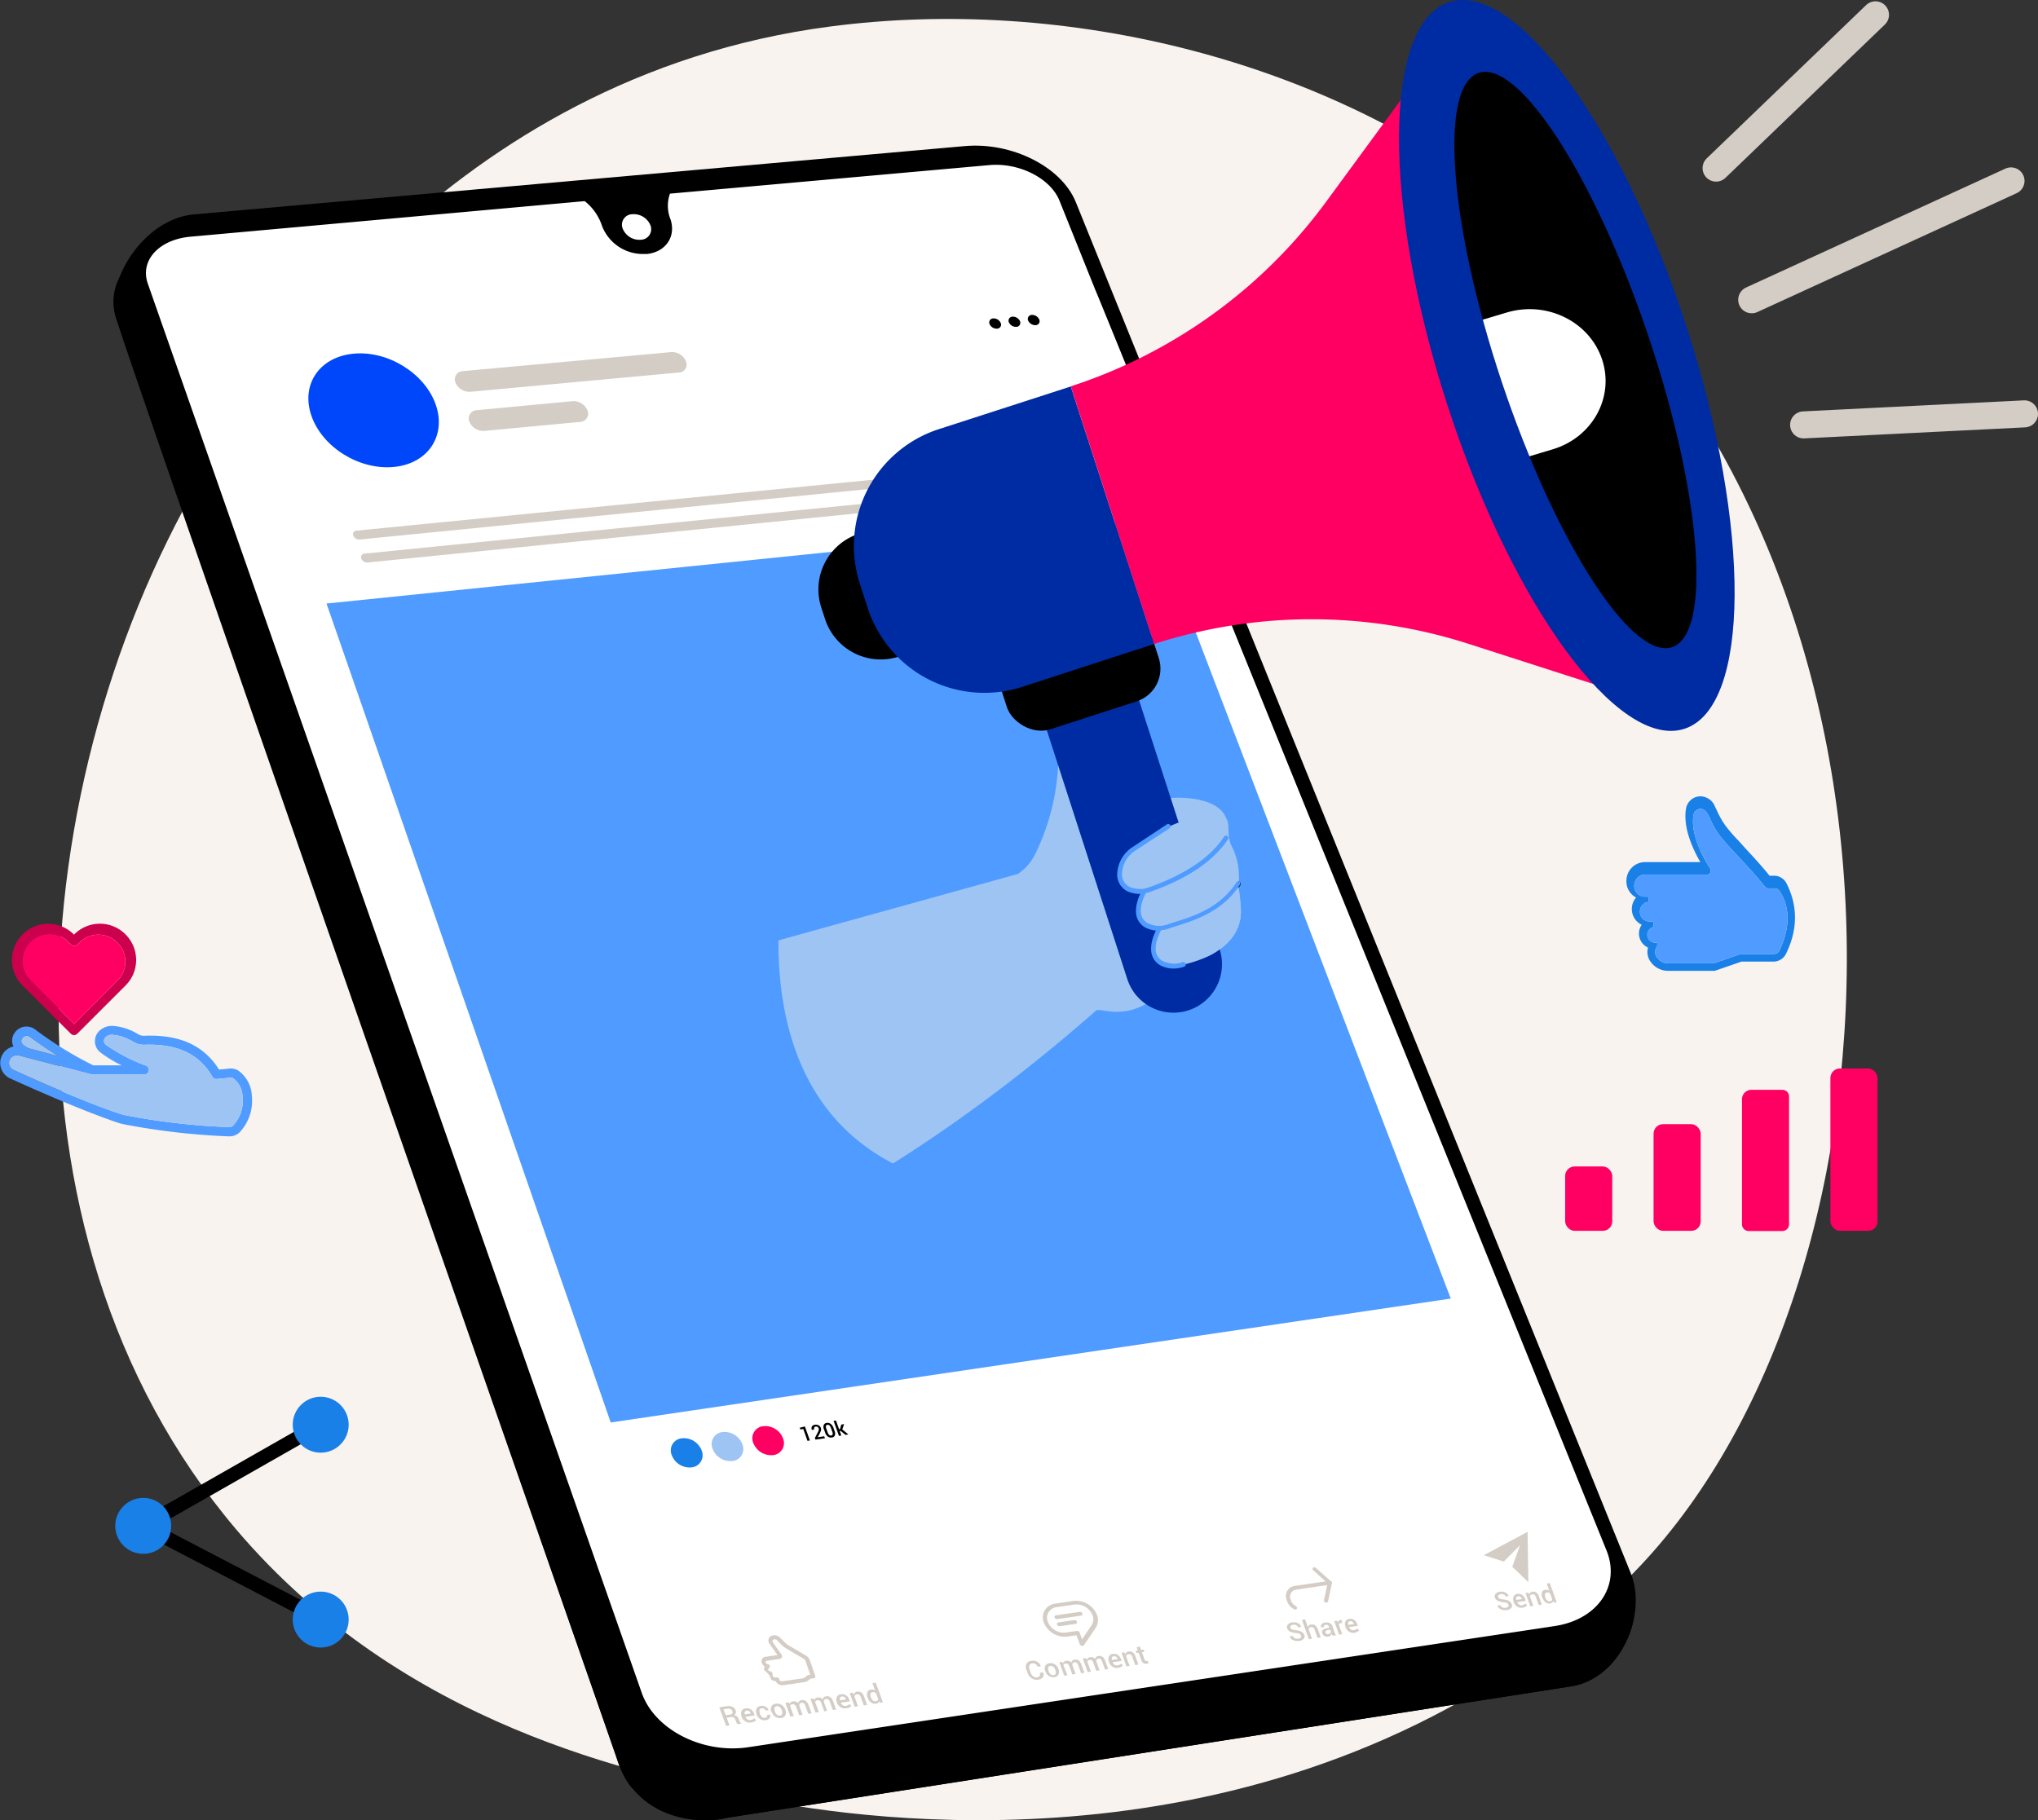 <svg xmlns="http://www.w3.org/2000/svg" xmlns:xlink="http://www.w3.org/1999/xlink" id="Capa_1" data-name="Capa 1" viewBox="0 0 452.47 404.19"><rect x="0" y="0" width="452.47" height="404.19" fill="#333333" stroke="none"/><defs><style>.cls-1,.cls-11,.cls-15{fill:none;}.cls-2{fill:#f8f3ef;}.cls-3{fill:#fff;}.cls-4{fill:#0047fc;}.cls-5{fill:#1980e7;}.cls-6{fill:#9dc4f2;}.cls-7{fill:#ff0062;}.cls-8{fill:#d4cdc6;}.cls-9{fill:#4f9bff;}.cls-10{clip-path:url(#clip-path);}.cls-11{stroke:#06121f;stroke-width:1.04px;}.cls-11,.cls-15{stroke-linecap:round;stroke-linejoin:round;}.cls-12{fill:#002ca3;}.cls-13{clip-path:url(#clip-path-2);}.cls-14{fill:#cc004c;}.cls-15{stroke:#d4cdc6;stroke-width:6px;}</style><clipPath id="clip-path"><path class="cls-1" d="M175.54,186.43S153,269.68,237.83,265c42.48-14.07,144.56-65,151.95-68.76S440.15,56.31,394.48,16,288.45,11.8,272,21.87,153.38,80.29,175.54,186.43Z"></path></clipPath><clipPath id="clip-path-2"><path d="M366.11,75.05c11.79,35.24,14,66,5,68.7s-25.91-23.68-37.69-58.92-14-66-5-68.69S354.33,39.81,366.11,75.05Z"></path></clipPath></defs><title>A</title><path class="cls-2" d="M364,347.88c-8.1,8.6-15.9,14.2-22,18.6-71.7,51.5-156.4,36.5-174.4,32.9-26.6-5.5-78-16-115.2-59.8-56.2-66.4-47.5-170.8-3.9-239.8,8-12.6,50.1-82.69,135.8-93.89,51.8-6.8,112.3,6.9,156.1,43.7C432.32,126.78,425.82,282.68,364,347.88Z"></path><path d="M348.74,374.46,161.37,403.64c-6.15,1.59-20,.45-24.34-13L25.9,70.88C23.05,62.74,31.84,48.6,43,47.61L214.23,32.44c10.46-.93,21.46,4.63,24.62,12.45L362.08,349.4C365.77,358.5,359.82,372.78,348.74,374.46Z"></path><path class="cls-3" d="M356.68,344.31S243.37,64.42,243.21,64.45l-8-19.92c-2-4.94-8.94-8.46-15.55-7.87L148.74,43a8.08,8.08,0,0,0,.12,5.7c1.28,3.82-1.06,7.27-5.24,7.7h-.09l-.3,0H143a9.74,9.74,0,0,1-9.32-6.17,11.6,11.6,0,0,0-3.87-5.57L42.29,52.56c-7,.63-11.28,5.29-9.47,10.43L142.48,375.92c2.87,8.18,13.49,13.6,23.68,12.06l179-26.9C354.71,359.65,359.84,352.13,356.68,344.31Z"></path><path d="M354.09,367.09,160.61,396.51c-4.08.51-16.68,1.21-21.53-11.52C138.77,384.18,38,92.27,26.94,60.87A11.66,11.66,0,0,0,25.58,70c1.25,5.57,110.57,318,111.26,320.21,1.7,5.46,3.83,7.19,3.83,7.19,6,7.06,15.79,7.54,20.7,6.27l187.37-29.18c7.69-1.17,12.9-8.4,14.14-15.76C362.88,358.7,361.67,365,354.09,367.09Z"></path><path class="cls-3" d="M144.43,50.08a2.35,2.35,0,0,1-2.15,3.16,4,4,0,0,1-4.05-2.52,2.33,2.33,0,0,1,2.15-3.15A4,4,0,0,1,144.43,50.08Z"></path><polygon class="cls-3" points="233.75 57.54 51.5 73.52 150.72 359.47 337.95 329.79 233.75 57.54"></polygon><path class="cls-4" d="M87.42,103.69h0c-7.64.73-15.83-4.35-18.27-11.33h0c-2.43-7,1.8-13.15,9.42-13.83h0c7.59-.68,15.71,4.36,18.16,11.28h0C99.18,96.74,95,103,87.42,103.69Z"></path><path d="M222.17,71.71a1.72,1.72,0,0,0-1.67-1,.89.89,0,0,0-.79,1.27,1.72,1.72,0,0,0,1.67,1A.89.89,0,0,0,222.17,71.71Z"></path><path d="M226.45,71.32a1.72,1.72,0,0,0-1.67-1,.89.89,0,0,0-.79,1.26,1.73,1.73,0,0,0,1.67,1A.89.89,0,0,0,226.45,71.32Z"></path><path d="M230.72,70.93a1.73,1.73,0,0,0-1.66-1,.89.89,0,0,0-.79,1.27,1.73,1.73,0,0,0,1.67,1A.88.88,0,0,0,230.72,70.93Z"></path><path d="M179.81,319.87l-.54.08-.93-2.63-.65.1-.13-.38,1.14-.29Z"></path><path d="M183.17,319.36l-2.12.32-.13-.36.65-1.26a2.13,2.13,0,0,0,.2-.5.69.69,0,0,0,0-.35.71.71,0,0,0-.25-.34.53.53,0,0,0-.39-.09.45.45,0,0,0-.36.22.57.57,0,0,0,0,.44l-.52.08h0a.86.86,0,0,1,0-.74.9.9,0,0,1,.7-.4,1.18,1.18,0,0,1,.81.14,1.14,1.14,0,0,1,.5.6,1,1,0,0,1,0,.54,3.84,3.84,0,0,1-.27.66l-.45.84h0l1.44-.22Z"></path><path d="M185.29,317.78a1.33,1.33,0,0,1,.05,1,.79.79,0,0,1-.65.43,1.19,1.19,0,0,1-.88-.2,1.71,1.71,0,0,1-.61-.89l-.26-.71a1.3,1.3,0,0,1-.05-1,.79.79,0,0,1,.66-.44,1.13,1.13,0,0,1,.87.21,1.75,1.75,0,0,1,.62.88Zm-.81-.71a1.33,1.33,0,0,0-.34-.55.52.52,0,0,0-.45-.12.34.34,0,0,0-.31.24.91.91,0,0,0,.07.58l.3.87a1.4,1.4,0,0,0,.34.55.52.52,0,0,0,.45.12.35.35,0,0,0,.32-.24,1,1,0,0,0-.08-.59Z"></path><path d="M186.66,317.77l-.23,0,.36,1-.53.08-1.19-3.33.53-.08.68,1.9.22,0,.28-1,.63-.1-.41,1.17,1.35,1.12-.62.1Z"></path><path class="cls-5" d="M155.79,322.11a4.24,4.24,0,0,0-4.45-2.72,2.7,2.7,0,0,0-2.21,3.72,4.26,4.26,0,0,0,4.46,2.73A2.71,2.71,0,0,0,155.79,322.11Z"></path><path class="cls-6" d="M164.84,320.76A4.25,4.25,0,0,0,160.4,318a2.68,2.68,0,0,0-2.19,3.71,4.24,4.24,0,0,0,4.45,2.72A2.69,2.69,0,0,0,164.84,320.76Z"></path><path class="cls-7" d="M173.85,319.41a4.24,4.24,0,0,0-4.43-2.71,2.68,2.68,0,0,0-2.18,3.7,4.27,4.27,0,0,0,4.44,2.72A2.69,2.69,0,0,0,173.85,319.41Z"></path><path class="cls-8" d="M178.43,373.55l-4.21.62a2,2,0,0,1-1.57-.31,1.42,1.42,0,0,1-.44-.54,1.68,1.68,0,0,1-1-.38,3.57,3.57,0,0,0-1.52-2,1.09,1.09,0,0,1,.08-.88,1.57,1.57,0,0,1-.62-.76,1,1,0,0,1,.86-1.4l2.61-.38-1.74-2.45a1.17,1.17,0,0,1,.35-1.81,1.82,1.82,0,0,1,2,.43l1,1a4.32,4.32,0,0,0,.89.69l3.86,2.29a1.86,1.86,0,0,1,.8.94l1.23,3.56a.36.36,0,0,1-.3.49h0l-.67.09a.27.27,0,0,0-.18.08l-.28.23A2.2,2.2,0,0,1,178.43,373.55Zm-5.39-.63a.51.51,0,0,0,.17.33,1,1,0,0,0,.7.07l4.21-.62a1.4,1.4,0,0,0,.68-.29l.28-.24a1.15,1.15,0,0,1,.61-.26l.21,0-1.08-3.14a.74.74,0,0,0-.31-.37l-3.87-2.29a5.78,5.78,0,0,1-1.14-.88l-1-1a.67.67,0,0,0-.75-.16.44.44,0,0,0-.13.68l1.86,2.62a.67.67,0,0,1,.11.64.63.63,0,0,1-.51.37l-2.81.41a.3.3,0,0,0-.26.42.46.46,0,0,0,.32.28l.21.07a.58.58,0,0,1,.37.33.37.37,0,0,1-.09.41c-.14.12-.32.39-.27.54s.2.22.59.34a.53.53,0,0,1,.39.51.94.94,0,0,0,.21.71.9.9,0,0,0,.64.08.56.56,0,0,1,.43.12.46.46,0,0,1,.21.36Z"></path><path class="cls-8" d="M161.33,381.43l.62,1.71-.74.11-1.51-4.12,1.65-.25a2.24,2.24,0,0,1,1.27.14,1.43,1.43,0,0,1,.73.83.84.84,0,0,1,0,.58,1,1,0,0,1-.39.44,1.24,1.24,0,0,1,.67.28,1.49,1.49,0,0,1,.39.6l.13.34a1.54,1.54,0,0,0,.17.34.76.76,0,0,0,.27.24l0,.07-.77.11a.62.62,0,0,1-.26-.27,3.39,3.39,0,0,1-.18-.39l-.12-.33a.86.86,0,0,0-.38-.47.9.9,0,0,0-.61-.11Zm-.2-.55.86-.13a.93.93,0,0,0,.6-.26.5.5,0,0,0,0-.51.88.88,0,0,0-.38-.46,1.06,1.06,0,0,0-.68-.09l-.91.14Z"></path><path class="cls-8" d="M166.74,382.49a1.81,1.81,0,0,1-1.27-.26,2,2,0,0,1-.82-1l0-.12a1.41,1.41,0,0,1,0-1.16,1.05,1.05,0,0,1,.88-.59,1.57,1.57,0,0,1,1.16.22,1.87,1.87,0,0,1,.73.95l.14.4-2.06.31h0a1.23,1.23,0,0,0,.45.57.91.91,0,0,0,.67.14,1.49,1.49,0,0,0,.49-.15,1.36,1.36,0,0,0,.34-.25l.4.41a1.27,1.27,0,0,1-.4.34A2,2,0,0,1,166.74,382.49Zm-1-2.61a.44.44,0,0,0-.38.27.81.81,0,0,0,0,.54h0l1.31-.19,0-.07a.86.86,0,0,0-.34-.45A.68.68,0,0,0,165.7,379.88Z"></path><path class="cls-8" d="M169.84,381.45a.61.61,0,0,0,.41-.22.43.43,0,0,0,.05-.4l.67-.1v0a.78.78,0,0,1-.11.8,1.24,1.24,0,0,1-.83.45,1.76,1.76,0,0,1-1.28-.27,2.11,2.11,0,0,1-.79-1.05l0-.1a1.44,1.44,0,0,1,0-1.15,1.19,1.19,0,0,1,1-.61A1.75,1.75,0,0,1,170,379a1.34,1.34,0,0,1,.65.76v0l-.67.1a.78.78,0,0,0-.86-.5c-.28,0-.45.16-.49.36a1.29,1.29,0,0,0,.08.73l0,.1a1.71,1.71,0,0,0,.44.69A.82.82,0,0,0,169.84,381.45Z"></path><path class="cls-8" d="M171.27,380.11a1.46,1.46,0,0,1,0-1.18,1.19,1.19,0,0,1,1-.6,1.74,1.74,0,0,1,1.27.27,2.13,2.13,0,0,1,.82,1.06l0,.06a1.42,1.42,0,0,1,0,1.18,1.16,1.16,0,0,1-.95.6,1.76,1.76,0,0,1-1.27-.27,2.12,2.12,0,0,1-.81-1.06Zm.76-.05a1.62,1.62,0,0,0,.46.7.79.79,0,0,0,.68.19.53.53,0,0,0,.48-.36,1.22,1.22,0,0,0-.07-.76l0-.06a1.64,1.64,0,0,0-.46-.69.81.81,0,0,0-.69-.2.52.52,0,0,0-.47.37,1.19,1.19,0,0,0,.07.75Z"></path><path class="cls-8" d="M175.11,378l.19.39a.73.73,0,0,1,.28-.39,1.3,1.3,0,0,1,1.12-.15,1.3,1.3,0,0,1,.5.35.84.84,0,0,1,.25-.45,1,1,0,0,1,.54-.23,1.16,1.16,0,0,1,.89.2,1.79,1.79,0,0,1,.64.91l.67,1.83-.74.11-.67-1.84a1,1,0,0,0-.35-.52.7.7,0,0,0-.49-.1.62.62,0,0,0-.35.18.52.52,0,0,0-.13.36l0,.07,0,.06.72,2-.74.11-.67-1.84a1,1,0,0,0-.35-.51.68.68,0,0,0-.49-.11.75.75,0,0,0-.35.14.48.48,0,0,0-.17.27l.82,2.23-.74.11-1.12-3.05Z"></path><path class="cls-8" d="M180.57,377.15l.18.4a.88.88,0,0,1,.28-.4,1.16,1.16,0,0,1,.52-.2,1.31,1.31,0,0,1,.6.05,1.17,1.17,0,0,1,.5.36.83.83,0,0,1,.25-.46,1,1,0,0,1,.53-.23,1.24,1.24,0,0,1,.9.2,1.73,1.73,0,0,1,.63.91l.67,1.84-.73.1-.67-1.83a1.06,1.06,0,0,0-.35-.53.65.65,0,0,0-.49-.09.52.52,0,0,0-.35.18.48.48,0,0,0-.13.35l0,.07,0,.06.72,2L183,380l-.67-1.84a1,1,0,0,0-.34-.51.66.66,0,0,0-.5-.1.69.69,0,0,0-.35.13.47.47,0,0,0-.16.27l.81,2.23-.74.11-1.11-3.05Z"></path><path class="cls-8" d="M187.87,379.34a1.78,1.78,0,0,1-1.26-.25,2,2,0,0,1-.81-1l0-.11a1.44,1.44,0,0,1,0-1.17,1.08,1.08,0,0,1,.87-.58,1.6,1.6,0,0,1,1.15.22,1.8,1.8,0,0,1,.72.95l.14.4-2,.3v0a1.3,1.3,0,0,0,.44.56.92.92,0,0,0,.67.14,1.62,1.62,0,0,0,.48-.14,1.46,1.46,0,0,0,.34-.26l.4.41a1.24,1.24,0,0,1-.4.33A1.89,1.89,0,0,1,187.87,379.34Zm-1-2.59a.45.45,0,0,0-.38.26.84.84,0,0,0,0,.55h0l1.3-.19,0-.07a.83.83,0,0,0-.34-.45A.67.67,0,0,0,186.84,376.75Z"></path><path class="cls-8" d="M189.33,375.86l.2.43a.85.85,0,0,1,.27-.42,1,1,0,0,1,.5-.22,1.3,1.3,0,0,1,.9.17,1.66,1.66,0,0,1,.62.86l.69,1.91-.73.11-.7-1.9a.83.83,0,0,0-.33-.47.78.78,0,0,0-.52-.08.75.75,0,0,0-.35.15.67.67,0,0,0-.19.28l.81,2.21-.74.11-1.11-3Z"></path><path class="cls-8" d="M192.64,377a1.77,1.77,0,0,1-.09-1.22.87.87,0,0,1,.78-.58,1.09,1.09,0,0,1,.51,0,1.29,1.29,0,0,1,.47.23l-.61-1.68.73-.1,1.6,4.38-.62.09-.21-.36a.84.84,0,0,1-.26.38,1,1,0,0,1-.47.18,1.39,1.39,0,0,1-1.08-.27,2,2,0,0,1-.73-1Zm.75-.05a1.59,1.59,0,0,0,.42.65.77.77,0,0,0,.65.17.66.66,0,0,0,.36-.15.55.55,0,0,0,.16-.31L194.5,376a1.16,1.16,0,0,0-.36-.23,1,1,0,0,0-.42,0,.47.47,0,0,0-.45.37,1.6,1.6,0,0,0,.1.8Z"></path><path class="cls-8" d="M240,358.77l-5.27.77a.58.58,0,0,1-.6-.36.35.35,0,0,1,.29-.48l5.28-.77a.57.57,0,0,1,.6.35A.36.36,0,0,1,240,358.77Z"></path><path class="cls-8" d="M238.79,360.6l-3.51.51a.56.56,0,0,1-.6-.35.36.36,0,0,1,.29-.49l3.52-.51a.56.56,0,0,1,.6.35A.36.36,0,0,1,238.79,360.6Z"></path><path class="cls-8" d="M240.33,365.46a.41.41,0,0,1-.19,0,.57.57,0,0,1-.41-.34l-.74-2-2,.29a5,5,0,0,1-5.23-3.09,3.07,3.07,0,0,1,2.58-4.23l4-.58a5,5,0,0,1,5.21,3.09,3.17,3.17,0,0,1-.28,2.86l-2.63,3.89A.38.38,0,0,1,240.33,365.46Zm-5.7-8.58a2.36,2.36,0,0,0-2,3.26,3.85,3.85,0,0,0,4,2.38l2.47-.36a.56.56,0,0,1,.59.35l.55,1.51,2.11-3.13a2.42,2.42,0,0,0,.22-2.2,3.87,3.87,0,0,0-4-2.39Z"></path><path class="cls-8" d="M231.6,371.36v0a1.09,1.09,0,0,1-.06,1.06,1.42,1.42,0,0,1-1.05.56,2,2,0,0,1-1.41-.29,2.22,2.22,0,0,1-.91-1.15l-.28-.78a1.56,1.56,0,0,1,0-1.29,1.31,1.31,0,0,1,1.05-.66,2.05,2.05,0,0,1,1.34.2,1.67,1.67,0,0,1,.8,1v0l-.7.1a1.1,1.1,0,0,0-.47-.6,1.16,1.16,0,0,0-.78-.13.68.68,0,0,0-.58.44,1.23,1.23,0,0,0,0,.86l.28.78a1.65,1.65,0,0,0,.57.79,1,1,0,0,0,.83.22.75.75,0,0,0,.6-.33.78.78,0,0,0,0-.67Z"></path><path class="cls-8" d="M232.06,371.09a1.42,1.42,0,0,1,0-1.16,1.13,1.13,0,0,1,.92-.59,1.67,1.67,0,0,1,1.24.27,2.05,2.05,0,0,1,.79,1.05l0,0a1.48,1.48,0,0,1,0,1.17,1.13,1.13,0,0,1-.92.59,1.68,1.68,0,0,1-1.24-.27,2.05,2.05,0,0,1-.79-1.05Zm.74,0a1.5,1.5,0,0,0,.44.69.81.81,0,0,0,.67.2.53.53,0,0,0,.47-.36,1.26,1.26,0,0,0-.07-.75l0-.06a1.69,1.69,0,0,0-.45-.68.82.82,0,0,0-.67-.2.52.52,0,0,0-.47.37,1.21,1.21,0,0,0,.08.73Z"></path><path class="cls-8" d="M235.79,369l.19.39a.77.77,0,0,1,.27-.39,1.07,1.07,0,0,1,.51-.2,1.24,1.24,0,0,1,.58.05,1.2,1.2,0,0,1,.49.35.84.84,0,0,1,.25-.45.89.89,0,0,1,.51-.22,1.22,1.22,0,0,1,.88.19,1.77,1.77,0,0,1,.62.91l.66,1.81-.72.11-.66-1.82a1,1,0,0,0-.34-.52.64.64,0,0,0-.48-.09.51.51,0,0,0-.34.17.53.53,0,0,0-.12.35l0,.07s0,0,0,.06l.71,1.95-.72.11-.66-1.82a1,1,0,0,0-.34-.51.6.6,0,0,0-.48-.1.71.71,0,0,0-.34.13.48.48,0,0,0-.16.26L237,372l-.72.11-1.09-3Z"></path><path class="cls-8" d="M241.11,368.19l.18.39a.77.77,0,0,1,.27-.39,1.07,1.07,0,0,1,.51-.2,1.17,1.17,0,0,1,.59.06,1.07,1.07,0,0,1,.48.35.84.84,0,0,1,.25-.45.9.9,0,0,1,.51-.23,1.2,1.2,0,0,1,.88.2,1.77,1.77,0,0,1,.61.9l.66,1.81-.72.11-.65-1.82a1.14,1.14,0,0,0-.34-.52.64.64,0,0,0-.48-.09.47.47,0,0,0-.34.18.49.49,0,0,0-.12.34l0,.08,0,0,.71,2-.72.11-.66-1.82a1.06,1.06,0,0,0-.34-.51.64.64,0,0,0-.48-.1.66.66,0,0,0-.34.14.46.46,0,0,0-.16.26l.8,2.2-.72.11-1.09-3Z"></path><path class="cls-8" d="M248.23,370.37a1.76,1.76,0,0,1-1.23-.26,2,2,0,0,1-.79-1l0-.11a1.39,1.39,0,0,1,0-1.15,1,1,0,0,1,.84-.58,1.6,1.6,0,0,1,1.13.22,1.85,1.85,0,0,1,.7.94l.14.39-2,.3v0a1.25,1.25,0,0,0,.43.55.87.87,0,0,0,.65.14,1.64,1.64,0,0,0,.47-.14,1.59,1.59,0,0,0,.33-.25l.39.41a1.13,1.13,0,0,1-.38.32A2,2,0,0,1,248.23,370.37Zm-1-2.57a.47.47,0,0,0-.37.26,1,1,0,0,0,0,.54h0l1.27-.18,0-.07a1,1,0,0,0-.33-.45A.71.71,0,0,0,247.22,367.8Z"></path><path class="cls-8" d="M249.64,366.93l.2.43a.91.91,0,0,1,.26-.42,1,1,0,0,1,.49-.21,1.25,1.25,0,0,1,.88.17,1.67,1.67,0,0,1,.6.85l.68,1.88-.72.11-.67-1.88a.85.85,0,0,0-.33-.46.73.73,0,0,0-.5-.08.59.59,0,0,0-.34.15.51.51,0,0,0-.19.28l.79,2.18-.72.1L249,367Z"></path><path class="cls-8" d="M253.07,365.65l.27.73.57-.08.18.5-.57.08.6,1.66a.38.38,0,0,0,.18.25.4.4,0,0,0,.36,0l.1,0,.25.48a.56.56,0,0,1-.19.11.92.92,0,0,1-.25.06,1,1,0,0,1-.7-.12,1.24,1.24,0,0,1-.47-.65l-.6-1.66-.48.07-.18-.5.48-.07-.26-.73Z"></path><path class="cls-8" d="M287.69,357.41a.5.5,0,0,1-.31-.05,3.1,3.1,0,0,1-1.59-1.7l-.13-.37a2.27,2.27,0,0,1,1.88-3.14l7.56-1.1a.56.56,0,0,1,.59.35.35.35,0,0,1-.29.48l-7.56,1.1a1.58,1.58,0,0,0-1.31,2.18l.13.37a2,2,0,0,0,1,1.1.47.47,0,0,1,.27.58A.34.34,0,0,1,287.69,357.41Z"></path><path class="cls-8" d="M294.54,355.86a.46.46,0,0,1-.23,0,.5.5,0,0,1-.37-.54l.81-3.75-3.17-2.85a.4.4,0,0,1-.07-.59.49.49,0,0,1,.65.05l3.38,3a.44.44,0,0,1,.16.42l-.86,4A.34.34,0,0,1,294.54,355.86Z"></path><path class="cls-8" d="M288.84,363.18a.67.67,0,0,0-.34-.38,2.2,2.2,0,0,0-.8-.18,3.62,3.62,0,0,1-1.25-.31,1.19,1.19,0,0,1-.66-.7.83.83,0,0,1,.14-.87,1.45,1.45,0,0,1,1-.47,1.94,1.94,0,0,1,1.25.19,1.38,1.38,0,0,1,.71.8h0l-.67.1a.86.86,0,0,0-.4-.46,1.08,1.08,0,0,0-.7-.1.8.8,0,0,0-.54.24.45.45,0,0,0-.06.45.6.6,0,0,0,.37.34,3,3,0,0,0,.84.18,3.17,3.17,0,0,1,1.21.33,1.27,1.27,0,0,1,.63.72.8.8,0,0,1-.13.86,1.62,1.62,0,0,1-1,.46,2.37,2.37,0,0,1-1.29-.16,1.35,1.35,0,0,1-.81-.84v0l.68-.1a.83.83,0,0,0,.46.51,1.47,1.47,0,0,0,.76.08.94.94,0,0,0,.56-.24A.41.41,0,0,0,288.84,363.18Z"></path><path class="cls-8" d="M290.37,361.31a.79.79,0,0,1,.26-.38.84.84,0,0,1,.46-.19,1.21,1.21,0,0,1,.88.18,1.71,1.71,0,0,1,.61.88l.65,1.81-.7.11-.66-1.82a.89.89,0,0,0-.33-.49.68.68,0,0,0-.5-.09.74.74,0,0,0-.34.14.7.7,0,0,0-.19.26l.79,2.18-.71.11-1.54-4.3.7-.1Z"></path><path class="cls-8" d="M295.88,363.22c-.05-.07-.1-.14-.14-.21a2.12,2.12,0,0,1-.11-.21,1,1,0,0,1-.26.41.83.83,0,0,1-.47.22,1.28,1.28,0,0,1-.84-.13,1.12,1.12,0,0,1-.5-.62.68.68,0,0,1,.12-.73,1.61,1.61,0,0,1,.92-.39l.55-.08-.1-.26a.58.58,0,0,0-.27-.34.64.64,0,0,0-.46-.07.5.5,0,0,0-.34.16.29.29,0,0,0,0,.31l-.68.1v0a.62.62,0,0,1,.11-.67,1.21,1.21,0,0,1,.81-.41,1.67,1.67,0,0,1,1,.13,1.23,1.23,0,0,1,.61.71l.47,1.33a3.73,3.73,0,0,0,.16.35,1.49,1.49,0,0,0,.2.31Zm-1-.35a.78.78,0,0,0,.43-.2.5.5,0,0,0,.18-.33l-.16-.44-.56.08a.63.63,0,0,0-.43.22.38.38,0,0,0-.05.37.45.45,0,0,0,.22.25A.62.62,0,0,0,294.85,362.87Z"></path><path class="cls-8" d="M298,360.41l-.31,0a.55.55,0,0,0-.31.13.5.5,0,0,0-.13.26l.74,2.07-.7.11-1.07-3,.65-.09.2.42a.73.73,0,0,1,.17-.4.58.58,0,0,1,.39-.19h.23Z"></path><path class="cls-8" d="M300.69,362.57a1.68,1.68,0,0,1-1.2-.26,2,2,0,0,1-.78-1l0-.11a1.44,1.44,0,0,1,0-1.14,1,1,0,0,1,.83-.57,1.49,1.49,0,0,1,1.09.22,1.79,1.79,0,0,1,.69.93l.14.39-1.95.29v0a1.22,1.22,0,0,0,.43.54.83.83,0,0,0,.63.14,1.39,1.39,0,0,0,.47-.13,1.85,1.85,0,0,0,.32-.25l.38.4a1,1,0,0,1-.38.32A1.78,1.78,0,0,1,300.69,362.57Zm-1-2.54a.43.43,0,0,0-.36.26.92.92,0,0,0,0,.53h0l1.24-.18,0-.07a.92.92,0,0,0-.32-.44A.66.66,0,0,0,299.7,360Z"></path><polygon class="cls-8" points="333.87 346.77 329.43 345.34 339.15 340.16 339.32 351.34 335.75 347.91 337.47 343.13 333.87 346.77"></polygon><path class="cls-8" d="M334.9,356.34a.72.72,0,0,0-.33-.38,2.64,2.64,0,0,0-.78-.18,3.82,3.82,0,0,1-1.24-.3,1.25,1.25,0,0,1-.64-.7.83.83,0,0,1,.13-.85,1.42,1.42,0,0,1,1-.47,1.86,1.86,0,0,1,1.22.19,1.38,1.38,0,0,1,.7.79h0l-.66.1a.81.81,0,0,0-.39-.46,1,1,0,0,0-.69-.1.79.79,0,0,0-.52.24.43.43,0,0,0-.06.44.6.6,0,0,0,.35.35,3.58,3.58,0,0,0,.83.17,3.25,3.25,0,0,1,1.19.32,1.32,1.32,0,0,1,.62.72.8.8,0,0,1-.13.86,1.61,1.61,0,0,1-1,.45,2.37,2.37,0,0,1-1.26-.16,1.36,1.36,0,0,1-.8-.84h0l.67-.1a.83.83,0,0,0,.45.5,1.42,1.42,0,0,0,.75.08.91.91,0,0,0,.54-.24A.39.39,0,0,0,334.9,356.34Z"></path><path class="cls-8" d="M338,357a1.65,1.65,0,0,1-1.19-.25,2,2,0,0,1-.76-1l0-.11a1.44,1.44,0,0,1,0-1.12,1,1,0,0,1,.81-.57,1.49,1.49,0,0,1,1.09.22,1.83,1.83,0,0,1,.67.92l.14.39-1.91.29h0a1.18,1.18,0,0,0,.41.54.83.83,0,0,0,.63.14,1.2,1.2,0,0,0,.45-.13,1.31,1.31,0,0,0,.32-.25l.38.4a1,1,0,0,1-.38.32A1.68,1.68,0,0,1,338,357Zm-1-2.52a.44.44,0,0,0-.35.26.85.85,0,0,0,0,.53h0l1.21-.18,0-.07a1,1,0,0,0-.31-.44A.69.69,0,0,0,337,354.5Z"></path><path class="cls-8" d="M339.31,353.66l.19.42a.82.82,0,0,1,.25-.41.92.92,0,0,1,.47-.21,1.22,1.22,0,0,1,.85.17,1.57,1.57,0,0,1,.58.83l.66,1.86-.69.1-.66-1.85a.84.84,0,0,0-.31-.45.74.74,0,0,0-.48-.08.63.63,0,0,0-.33.14.57.57,0,0,0-.18.28l.76,2.14-.69.1-1.05-2.95Z"></path><path class="cls-8" d="M342.42,354.79a1.77,1.77,0,0,1-.09-1.18.84.84,0,0,1,.73-.57,1.1,1.1,0,0,1,.48,0,1.4,1.4,0,0,1,.44.22l-.58-1.62.69-.1,1.51,4.25-.57.08-.2-.35a.78.78,0,0,1-.68.54,1.28,1.28,0,0,1-1-.26,2.08,2.08,0,0,1-.69-1Zm.71,0a1.42,1.42,0,0,0,.4.62.7.7,0,0,0,.6.17.59.59,0,0,0,.34-.15.54.54,0,0,0,.15-.29l-.46-1.28a.83.83,0,0,0-.34-.22.73.73,0,0,0-.39,0,.46.46,0,0,0-.42.36,1.49,1.49,0,0,0,.1.77Z"></path><polygon class="cls-9" points="322.1 288.36 135.59 315.87 72.49 134.02 255.84 115.25 322.1 288.36"></polygon><path class="cls-8" d="M128.77,93.69l-21.23,2a3.38,3.38,0,0,1-3.34-2.07h0a1.84,1.84,0,0,1,1.69-2.54l21.23-2a3.38,3.38,0,0,1,3.31,2.06h0A1.83,1.83,0,0,1,128.77,93.69Z"></path><path class="cls-8" d="M150.63,82.73,104.44,87a3.37,3.37,0,0,1-3.33-2.07h0a1.83,1.83,0,0,1,1.69-2.52L149,78.19a3.36,3.36,0,0,1,3.28,2h0A1.78,1.78,0,0,1,150.63,82.73Z"></path><path class="cls-8" d="M242.18,103.7,79.85,119.81a1.42,1.42,0,0,1-1.42-.88h0a.8.8,0,0,1,.73-1.1l162.3-16a1.39,1.39,0,0,1,1.36.85h0A.73.73,0,0,1,242.18,103.7Z"></path><path class="cls-8" d="M244.05,108.6,81.63,124.91a1.41,1.41,0,0,1-1.42-.88h0a.81.81,0,0,1,.73-1.1L243.32,106.7a1.39,1.39,0,0,1,1.36.85h0A.74.74,0,0,1,244.05,108.6Z"></path><g class="cls-10"><path class="cls-6" d="M243.46,224.31c2.27-.34,10.25,4,19.6-10.18,0,0,12.63-2.33,12.44-11.93a36.74,36.74,0,0,0-.54-5.13c.48-4.49-.48-8.1-2.72-10.95a6.67,6.67,0,0,0,0-4.37c-1.49-4.41-9.15-4.9-12.87-4.49l-12.62,1.37a6,6,0,0,1-2.19,0,2.07,2.07,0,0,1-1.56-1.39c-.2-.81.95-2.09,1.12-3a15,15,0,0,0-.21-3.47,48,48,0,0,0-1-7c-.6-2.53-2.09-7.83-5.72-5.73,0,0-2.75,0-2.35,5.48A50.66,50.66,0,0,1,230,189.31l-.27.55a11.36,11.36,0,0,1-3.76,4.21L110.27,226.18a4.73,4.73,0,0,1-4.56-1.17l-68-88.49L28.83,246.77s25.63,29.71,59.29,42.8A33.2,33.2,0,0,0,94,291.66l0,0h0l1.25.29a33.42,33.42,0,0,0,7.61.68h.06S163,295,243.46,224.31"></path><path class="cls-11" d="M259.46,183.51l-7.57,4.94a6.93,6.93,0,0,0-3.25,5.35,3.61,3.61,0,0,0,3,4,6.1,6.1,0,0,0,3.68-.18c3.63-1.29,12.54-4.71,17-11.47"></path><path class="cls-11" d="M254.09,197.9s-3.62,6.12,1.19,7.9a6.16,6.16,0,0,0,4.15,0c3.63-1.29,11.11-2.76,15.53-9.52"></path><path class="cls-11" d="M257.44,206.31s-3.61,6.12,1.2,7.9a6.13,6.13,0,0,0,4.14,0"></path><line class="cls-11" x1="107.57" y1="226.13" x2="91.31" y2="249.24"></line><path class="cls-12" d="M263.85,224.35h0a10.78,10.78,0,0,1-13.57-6.93l-17.9-55.35a10.77,10.77,0,0,1,6.93-13.56h0a10.77,10.77,0,0,1,13.56,6.93l17.91,55.35A10.77,10.77,0,0,1,263.85,224.35Z"></path><rect x="221.99" y="139.56" width="35.44" height="19.78" rx="7.64" transform="translate(-34.36 81.04) rotate(-17.93)"></rect><path d="M213.52,141.29l-14,4.52a13,13,0,0,1-16.35-8.36l-.84-2.57a13,13,0,0,1,8.36-16.36l14-4.51Z"></path><path class="cls-12" d="M256.25,143,227,152.51A27.25,27.25,0,0,1,192.64,135l-1.74-5.39a27.25,27.25,0,0,1,17.53-34.31l29.3-9.48Z"></path><path class="cls-7" d="M237.73,85.79h0L256.25,143h0a113.94,113.94,0,0,1,70.07.06l50.73,16.33L326,1.76l-31.55,43A114,114,0,0,1,237.73,85.79Z"></path><path class="cls-12" d="M374.44,72.55c14.42,44.57,14.2,84.55-.48,89.29s-38.27-27.52-52.68-72.09S307.07,5.21,321.75.46,360,28,374.44,72.55Z"></path><path d="M366.11,75.05c11.79,35.24,14,66,5,68.7s-25.91-23.68-37.69-58.92-14-66-5-68.69S354.33,39.81,366.11,75.05Z"></path><g class="cls-13"><path class="cls-3" d="M312.82,75.88l21.72-6.49c8.86-2.65,18.33,2,21.14,10.4h0c2.81,8.4-2.11,17.36-11,20L323,106.29Z"></path></g><path class="cls-6" d="M263.06,214.13a28.51,28.51,0,0,0,5.65-2c3.83-2,6.88-5.36,6.79-9.91a36.74,36.74,0,0,0-.54-5.13c-.53-3.09,0-5.64-1.3-8.7a8.14,8.14,0,0,1-.88-3.33c-.1-1.07.12-2.73-.74-3.54-1.07-1-3.39-.55-4.64-.31-4.21.81-7.29,1.55-11.23,4.45-2.74,2-6.7,3.55-7.42,7.07-.62,3,.52,5.39,5.34,5.19-1.05,2.06-1.71,4.39-.76,6.23a3.46,3.46,0,0,0,4.4,2c-1.39,1.45-2.5,5.12-.58,7.19C258.66,214.9,261.23,214.62,263.06,214.13Z"></path><path class="cls-9" d="M275.24,195.81a.52.52,0,0,0-.72.15c-3.69,5.65-9.59,7.5-13.5,8.73-.65.21-1.25.39-1.76.58a5.58,5.58,0,0,1-3.8,0,3,3,0,0,1-2-1.82c-.68-1.89.56-4.44.93-5.14a7.21,7.21,0,0,0,1-.28c8.29-2.93,14.08-6.86,17.23-11.67a.52.52,0,0,0-.15-.72.51.51,0,0,0-.71.15c-3,4.62-8.65,8.41-16.71,11.27a5.52,5.52,0,0,1-3.37.17,3.09,3.09,0,0,1-2.57-3.45,6.4,6.4,0,0,1,3-4.94l7.57-4.94a.52.52,0,0,0-.56-.87l-7.57,5a7.46,7.46,0,0,0-3.49,5.75,4.12,4.12,0,0,0,3.32,4.5,6,6,0,0,0,1.65.22h.12c-.56,1.2-1.36,3.46-.69,5.35a4,4,0,0,0,2.59,2.44,6,6,0,0,0,1.58.35c-.54,1.11-1.54,3.58-.81,5.62a4,4,0,0,0,2.58,2.44,6.18,6.18,0,0,0,2.14.38,7,7,0,0,0,2.36-.42.52.52,0,1,0-.35-1,5.55,5.55,0,0,1-3.79,0,3,3,0,0,1-2-1.82c-.73-2,.78-4.86,1-5.27a6.72,6.72,0,0,0,1.74-.39c.51-.18,1.09-.36,1.73-.56,4.05-1.27,10.16-3.2,14.06-9.15A.52.52,0,0,0,275.24,195.81Z"></path></g><g id="Care"><path id="dark_color" data-name="dark color" class="cls-9" d="M55.91,243.3a7.23,7.23,0,0,0-3-5.56,3.21,3.21,0,0,0-2-.46h0l-2.27.23C45.2,232.09,39.9,229.7,32,230a2.35,2.35,0,0,1-1.38-.37,12.35,12.35,0,0,0-5.3-1.8,4.09,4.09,0,0,0-3.1.93,3.16,3.16,0,0,0-1.14,2.49,3.12,3.12,0,0,0,1.18,2.42A27.53,27.53,0,0,0,27,236.56H20.69a81.3,81.3,0,0,1-12.94-8,3.19,3.19,0,0,0-5.06,2.59A3.1,3.1,0,0,0,3,232.38a3.7,3.7,0,0,0-2.31,1.56,3.78,3.78,0,0,0,1.58,5.54c9.64,4.38,17.56,7.64,23.54,9.71a12.63,12.63,0,0,0,1.92.51,154.54,154.54,0,0,0,23.11,2.64h.11a3.25,3.25,0,0,0,2.2-.85A10.22,10.22,0,0,0,55.91,243.3ZM5,230.46a1.15,1.15,0,0,1,1.6-.25c1.56,1.13,3.83,2.73,6.27,4.29l-6.66-1.75-1-.68a1.14,1.14,0,0,1-.48-.93A1.11,1.11,0,0,1,5,230.46ZM51.7,250a1.21,1.21,0,0,1-.84.29,151.53,151.53,0,0,1-22.8-2.6,10.83,10.83,0,0,1-1.63-.43c-5.92-2-13.79-5.29-23.37-9.64a1.75,1.75,0,0,1-1-1.11,1.71,1.71,0,0,1,.23-1.44,1.78,1.78,0,0,1,1.49-.75,1.79,1.79,0,0,1,.51.07l16,4.18a.82.82,0,0,0,.26,0H31.84a1,1,0,0,0,.39-2A38.1,38.1,0,0,1,23.5,232a1.08,1.08,0,0,1-.41-.85,1.17,1.17,0,0,1,.41-.89,2,2,0,0,1,1.54-.47,10.28,10.28,0,0,1,4.44,1.49A4.45,4.45,0,0,0,32,232c7.36-.26,12.18,2,15.16,7.1a1,1,0,0,0,1,.5l2.91-.29a1.13,1.13,0,0,1,.72.14,5.22,5.22,0,0,1,2.06,4A8.16,8.16,0,0,1,51.7,250Z"></path><g id="light_color" data-name="light color"><path class="cls-6" d="M5,230.46a1.15,1.15,0,0,1,1.6-.25c1.56,1.13,3.83,2.73,6.27,4.29l-6.66-1.75-1-.68a1.14,1.14,0,0,1-.48-.93A1.11,1.11,0,0,1,5,230.46Z"></path><path class="cls-6" d="M51.7,250a1.21,1.21,0,0,1-.84.29,151.53,151.53,0,0,1-22.8-2.6,10.83,10.83,0,0,1-1.63-.43c-5.92-2-13.79-5.29-23.37-9.64a1.75,1.75,0,0,1-1-1.11,1.71,1.71,0,0,1,.23-1.44,1.78,1.78,0,0,1,1.49-.75,1.79,1.79,0,0,1,.51.07l16,4.18a.82.82,0,0,0,.26,0H31.84a1,1,0,0,0,.39-2A38.1,38.1,0,0,1,23.5,232a1.08,1.08,0,0,1-.41-.85,1.17,1.17,0,0,1,.41-.89,2,2,0,0,1,1.54-.47,10.28,10.28,0,0,1,4.44,1.49A4.45,4.45,0,0,0,32,232c7.36-.26,12.18,2,15.16,7.1a1,1,0,0,0,1,.5l2.91-.29a1.13,1.13,0,0,1,.72.14,5.22,5.22,0,0,1,2.06,4A8.16,8.16,0,0,1,51.7,250Z"></path></g><path id="dark_color-2" data-name="dark color" class="cls-14" d="M16.45,229.85a1,1,0,0,1-.72-.3l-9.92-9.91-.06-.06L5,218.85a8,8,0,0,1,11.37-11.36l.06.06.06-.06a8,8,0,0,1,11.37,0h0a8,8,0,0,1,0,11.36l-.73.73-.06.06-9.92,9.91A1,1,0,0,1,16.45,229.85Zm-9.14-11.6,9.14,9.14,9.14-9.14.05-.06.79-.79A6,6,0,0,0,18,208.93l-.79.79a1,1,0,0,1-1.44,0l-.79-.79a6,6,0,0,0-8.47,8.47l.79.79Z"></path><path id="light_color-2" data-name="light color" class="cls-7" d="M7.31,218.25l9.14,9.14,9.14-9.14.05-.06.79-.79A6,6,0,0,0,18,208.93l-.79.79a1,1,0,0,1-1.44,0l-.79-.79a6,6,0,0,0-8.47,8.47l.79.79Z"></path></g><g id="Like"><path id="dark_color-3" data-name="dark color" class="cls-5" d="M396.62,196.13a3.09,3.09,0,0,0-2.76-1.67h-1c-1.73-2.17-3.62-4.21-5.46-6.19L386,186.7c-1-1-2-2.16-2.89-3.32a18.38,18.38,0,0,1-1.89-3.31c-.15-.32-.31-.63-.46-.95a3.52,3.52,0,0,0-3.54-2.28,3.28,3.28,0,0,0-2.89,2.69c-.56,3.22.54,7.32,3.17,11.91H365.23a4.08,4.08,0,0,0-2.91,1.2,4.15,4.15,0,0,0-1.23,3v.09a4,4,0,0,0,2.16,3.57,3.88,3.88,0,0,0,1.23,6.05,3.45,3.45,0,0,0-.6,1.94,3.41,3.41,0,0,0,1,2.43,3.61,3.61,0,0,0,1,.7,3.72,3.72,0,0,0,.48,3,4.76,4.76,0,0,0,4,2.16h10.24a.86.86,0,0,0,.27-.05l5.77-2h7.1a3.1,3.1,0,0,0,2.79-1.75C399.16,206.4,399.17,201.13,396.62,196.13Zm-1.54,14.93a1.41,1.41,0,0,1-1.27.79h-7.24a.87.87,0,0,0-.28.05l-5.76,2h-10.1a3,3,0,0,1-2.6-1.37,1.94,1.94,0,0,1-.07-2.15v0a.72.72,0,0,0,.12-.21s0,0,0,0a.75.75,0,0,0,.05-.26.88.88,0,0,0,0-.17s0,0,0-.05a.29.29,0,0,0,0-.1l0-.06,0-.09a.1.1,0,0,1,0,0l-.06-.07-.06,0-.06-.05-.07,0-.07,0-.07,0-.09,0-.07,0h-.06a1.78,1.78,0,0,1-1.59-1.74,1.73,1.73,0,0,1,1.08-1.61h0l.14-.08.07-.06.06,0,.06-.07,0-.06a.25.25,0,0,0,0-.07l0-.08,0-.08a.64.64,0,0,1,0-.07,1,1,0,0,0,0-.17h0s0,0,0,0a.66.66,0,0,0,0-.14.56.56,0,0,0,0-.12,0,0,0,0,0,0,0h0a.64.64,0,0,0-.08-.14l0-.06-.06-.07-.07-.06-.06,0-.07,0-.07,0-.1,0-.06,0-.17,0h-.14a2.2,2.2,0,0,1-.6-4.31l0,0,.08,0,.07,0,.07,0,.07-.06s0,0,0-.05a.18.18,0,0,0,.05-.07l.05-.06a.43.43,0,0,1,0-.07l0-.08,0-.08s0-.05,0-.07a.34.34,0,0,0,0-.1v0s0,0,0,0a.28.28,0,0,0,0-.09.28.28,0,0,0,0-.09,0,0,0,0,0,0,0s0,0,0,0a.2.2,0,0,0,0-.08,470363672747,470363672747,0,0,0-.08-.14l-.06-.07s0,0,0-.05l-.07-.06,0,0-.09,0-.06,0-.1,0h-.4a2.36,2.36,0,0,1-2.36-2.35v-.09a2.46,2.46,0,0,1,.73-1.75,2.41,2.41,0,0,1,1.72-.71H379a.85.85,0,0,0,.71-1.29c-3-4.76-4.25-8.92-3.72-12a1.63,1.63,0,0,1,1.4-1.29c.28,0,1.12-.11,1.86,1.36l.45.92a19.34,19.34,0,0,0,2.08,3.62c.95,1.21,2,2.36,3,3.43l1.46,1.57c1.9,2.06,3.87,4.18,5.62,6.4a.84.84,0,0,0,.67.33h1.4a1.39,1.39,0,0,1,1.25.75C397.44,201.47,397.43,206.1,395.08,211.06Z"></path><path id="light_color-3" data-name="light color" class="cls-9" d="M395.08,211.06a1.41,1.41,0,0,1-1.27.79h-7.24a.87.87,0,0,0-.28.05l-5.76,2h-10.1a3,3,0,0,1-2.6-1.37,1.94,1.94,0,0,1-.07-2.15v0a.72.72,0,0,0,.12-.21s0,0,0,0a.75.75,0,0,0,.05-.26.88.88,0,0,0,0-.17s0,0,0-.05a.29.29,0,0,0,0-.1l0-.06,0-.09a.1.1,0,0,1,0,0l-.06-.07-.06,0-.06-.05-.07,0-.07,0-.07,0-.09,0-.07,0h-.06a1.78,1.78,0,0,1-1.59-1.74,1.73,1.73,0,0,1,1.08-1.61h0l.14-.08.07-.06.06,0,.06-.07,0-.06a.25.25,0,0,0,0-.07l0-.08,0-.08a.64.64,0,0,1,0-.07,1,1,0,0,0,0-.17h0s0,0,0,0a.66.66,0,0,0,0-.14.56.56,0,0,0,0-.12,0,0,0,0,0,0,0h0a.64.64,0,0,0-.08-.14l0-.06-.06-.07-.07-.06-.06,0-.07,0-.07,0-.1,0-.06,0-.17,0h-.14a2.2,2.2,0,0,1-.6-4.31l0,0,.08,0,.07,0,.07,0,.07-.06s0,0,0-.05a.18.18,0,0,0,.05-.07l.05-.06a.43.43,0,0,1,0-.07l0-.08,0-.08s0-.05,0-.07a.34.34,0,0,0,0-.1v0s0,0,0,0a.28.28,0,0,0,0-.09.28.28,0,0,0,0-.09,0,0,0,0,0,0,0s0,0,0,0a.2.2,0,0,0,0-.08,470363672747,470363672747,0,0,0-.08-.14l-.06-.07s0,0,0-.05l-.07-.06,0,0-.09,0-.06,0-.1,0h-.4a2.36,2.36,0,0,1-2.36-2.35v-.09a2.46,2.46,0,0,1,.73-1.75,2.41,2.41,0,0,1,1.72-.71H379a.85.85,0,0,0,.71-1.29c-3-4.76-4.25-8.92-3.72-12a1.63,1.63,0,0,1,1.4-1.29c.28,0,1.12-.11,1.86,1.36l.45.92a19.34,19.34,0,0,0,2.08,3.62c.95,1.21,2,2.36,3,3.43l1.46,1.57c1.9,2.06,3.87,4.18,5.62,6.4a.84.84,0,0,0,.67.33h1.4a1.39,1.39,0,0,1,1.25.75C397.44,201.47,397.43,206.1,395.08,211.06Z"></path></g><polygon points="71.02 361.03 28.53 338.89 70.43 315 71.98 317.73 35.07 338.77 72.47 358.25 71.02 361.03"></polygon><circle class="cls-5" cx="71.2" cy="316.37" r="6.21"></circle><circle class="cls-5" cx="31.8" cy="338.83" r="6.21"></circle><circle class="cls-5" cx="71.2" cy="359.64" r="6.21"></circle><rect class="cls-7" x="406.38" y="237.26" width="10.46" height="36.06" rx="2.11"></rect><rect class="cls-7" x="367.12" y="249.63" width="10.46" height="23.69" rx="2.11"></rect><rect class="cls-7" x="347.49" y="259.02" width="10.46" height="14.3" rx="2.11"></rect><path class="cls-7" d="M388.86,242h6.84a1.5,1.5,0,0,1,1.5,1.5v28.36a1.5,1.5,0,0,1-1.5,1.5h-7.45a1.5,1.5,0,0,1-1.5-1.5V244.06A2.11,2.11,0,0,1,388.86,242Z"></path><line class="cls-15" x1="381" y1="37.33" x2="416.39" y2="3.29"></line><line class="cls-15" x1="400.43" y1="94.35" x2="449.47" y2="91.9"></line><line class="cls-15" x1="388.91" y1="66.57" x2="446.48" y2="40.17"></line></svg>